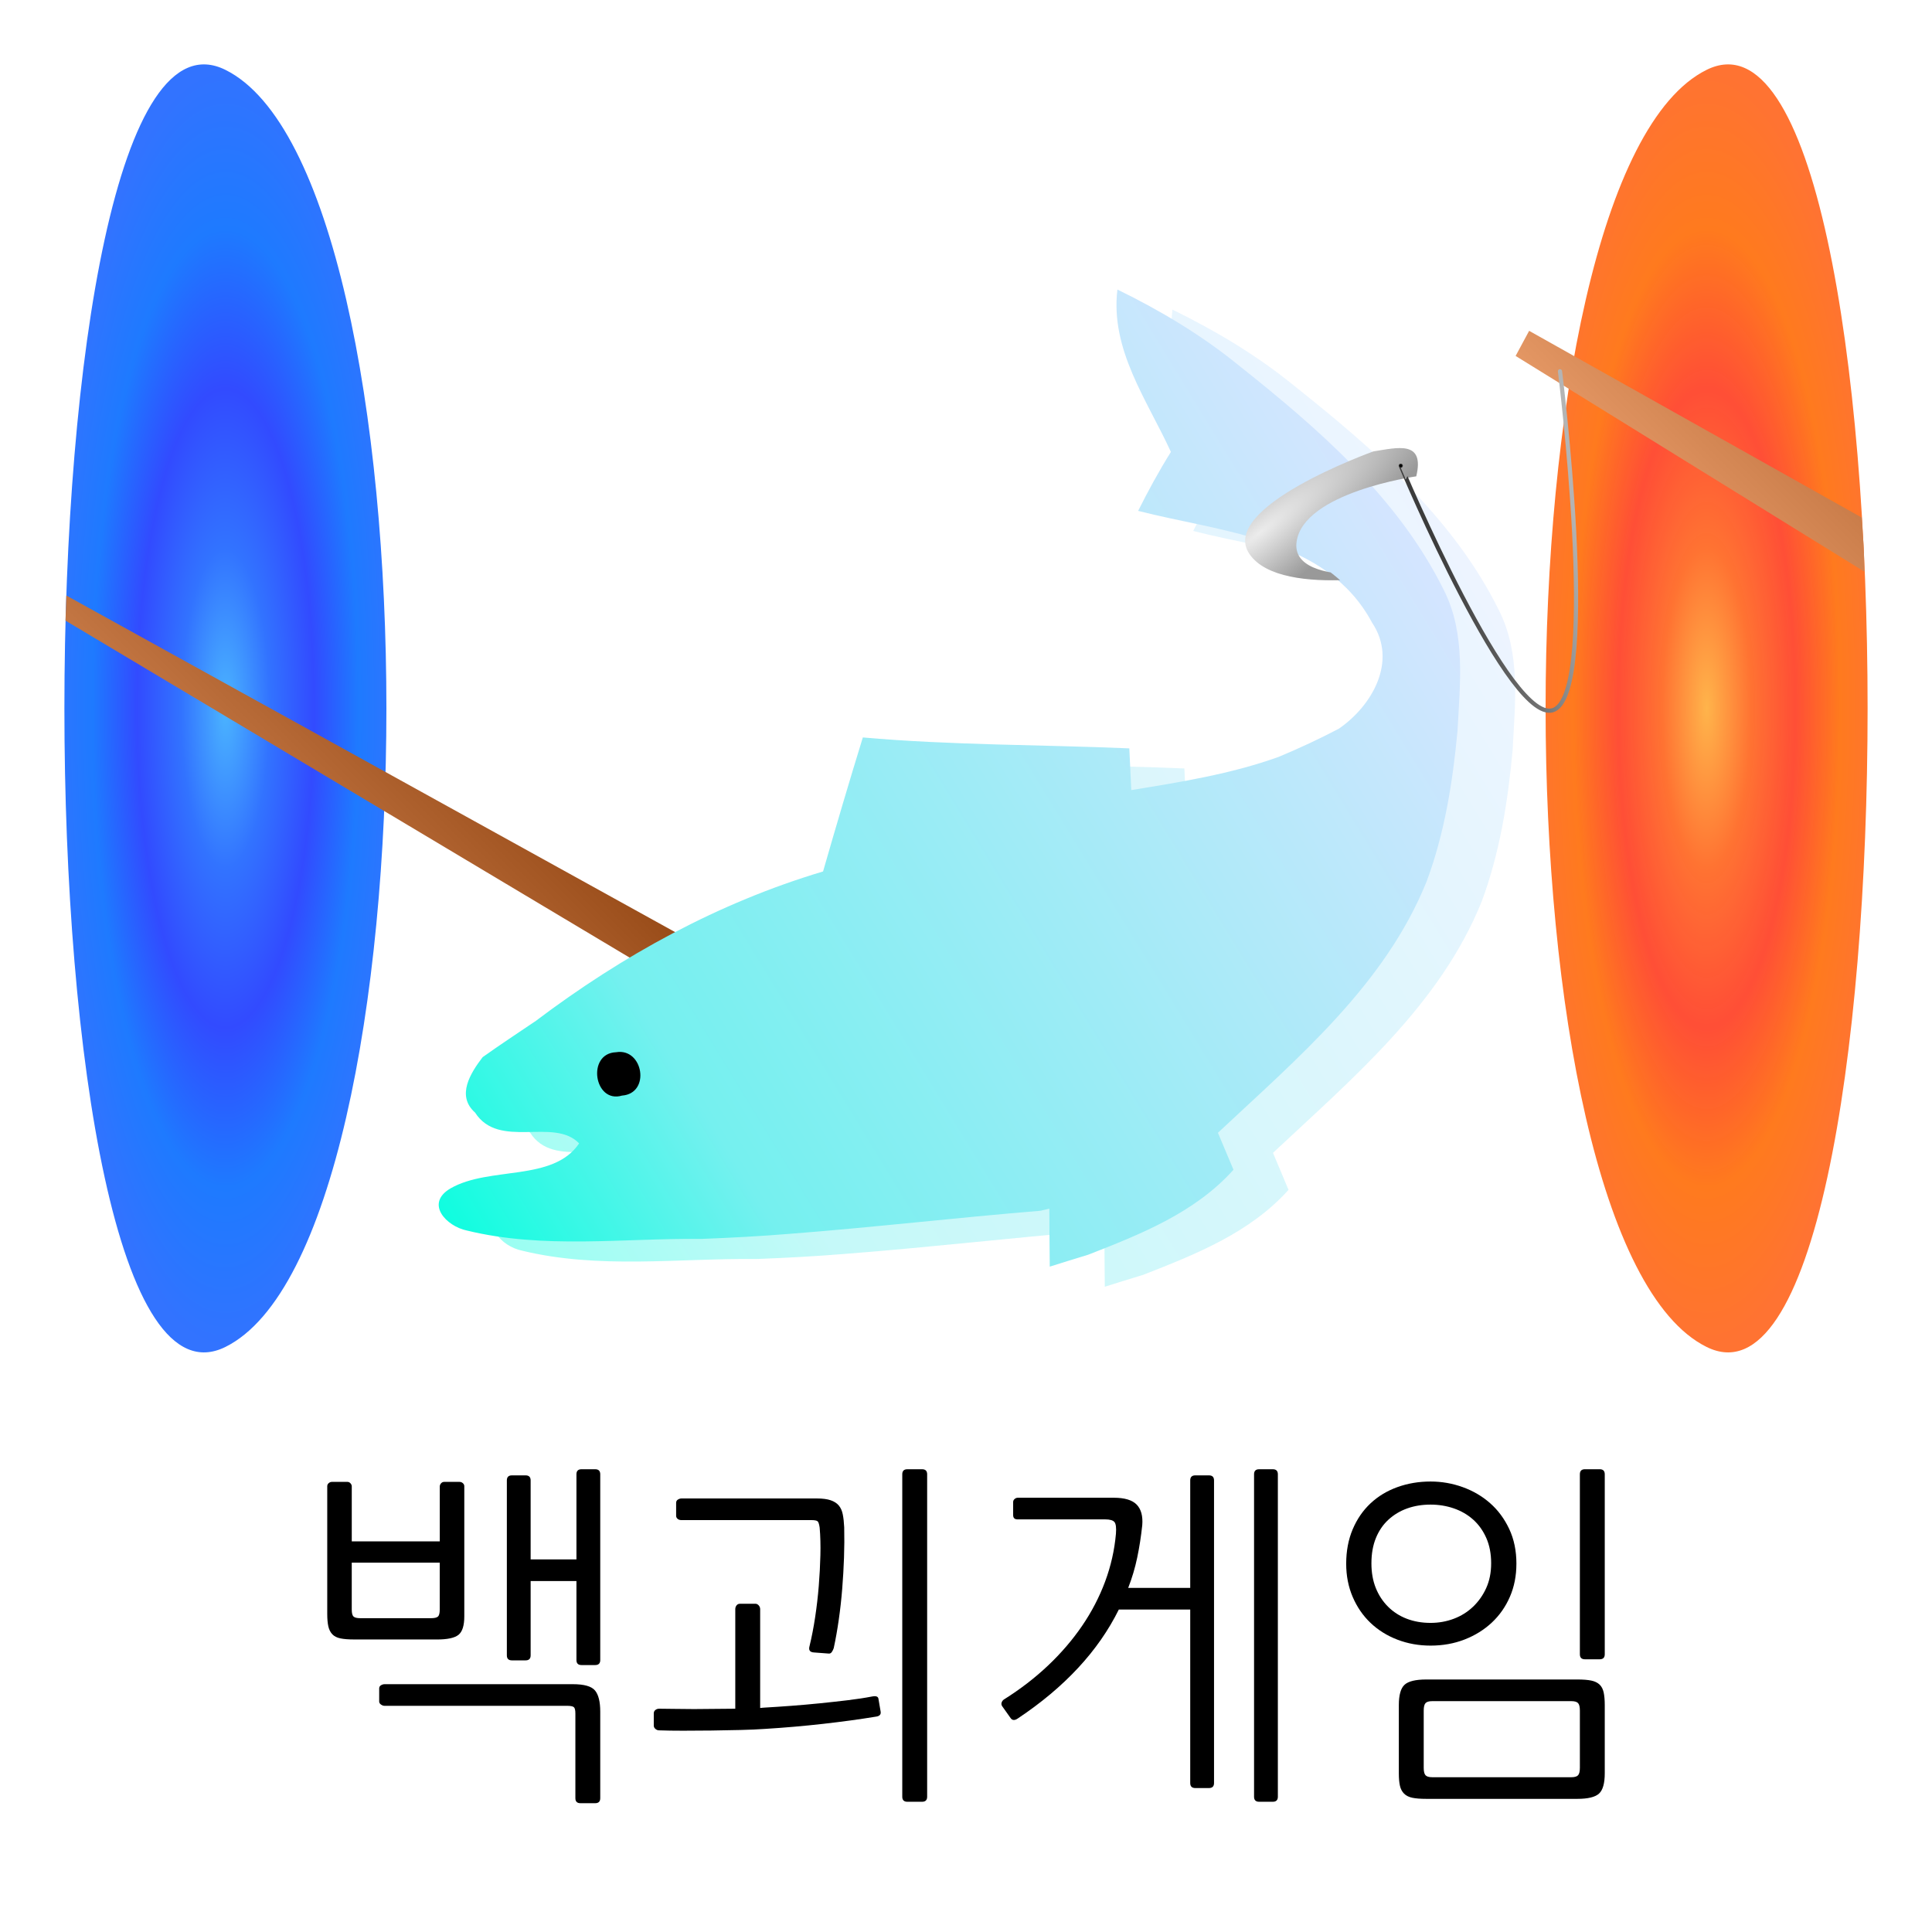 <?xml version="1.0" encoding="UTF-8" standalone="no"?>
<!-- Created with Inkscape (http://www.inkscape.org/) -->

<svg
   xmlns:dc="http://purl.org/dc/elements/1.1/"
   xmlns:cc="http://creativecommons.org/ns#"
   xmlns:rdf="http://www.w3.org/1999/02/22-rdf-syntax-ns#"
   xmlns:svg="http://www.w3.org/2000/svg"
   xmlns="http://www.w3.org/2000/svg"
   xmlns:xlink="http://www.w3.org/1999/xlink"
   version="1.1"
   width="150"
   height="150"
   id="svg3102">
  <defs
     id="defs3104">
    <linearGradient
       id="linearGradient3811">
      <stop
         id="stop3813"
         style="stop-color:#4bb4ff;stop-opacity:1"
         offset="0" />
      <stop
         id="stop3870"
         style="stop-color:#3273ff;stop-opacity:1"
         offset="0.25" />
      <stop
         id="stop3820"
         style="stop-color:#324bff;stop-opacity:1"
         offset="0.5" />
      <stop
         id="stop3872"
         style="stop-color:#1e7aff;stop-opacity:1"
         offset="0.75" />
      <stop
         id="stop3815"
         style="stop-color:#3273ff;stop-opacity:1"
         offset="1" />
    </linearGradient>
    <linearGradient
       id="linearGradient3801">
      <stop
         id="stop3803"
         style="stop-color:#ffb44b;stop-opacity:1"
         offset="0" />
      <stop
         id="stop3874"
         style="stop-color:#ff7332;stop-opacity:1"
         offset="0.25" />
      <stop
         id="stop3809"
         style="stop-color:#ff4b32;stop-opacity:0.98"
         offset="0.5" />
      <stop
         id="stop3876"
         style="stop-color:#ff7a1e;stop-opacity:1"
         offset="0.75" />
      <stop
         id="stop3805"
         style="stop-color:#ff7332;stop-opacity:1"
         offset="1" />
    </linearGradient>
    <linearGradient
       id="linearGradient3817">
      <stop
         id="stop3819"
         style="stop-color:#803300;stop-opacity:1"
         offset="0" />
      <stop
         id="stop3821"
         style="stop-color:#e49764;stop-opacity:1"
         offset="1" />
    </linearGradient>
    <linearGradient
       id="linearGradient4869">
      <stop
         id="stop4871"
         style="stop-color:#ececec;stop-opacity:1"
         offset="0" />
      <stop
         id="stop4873"
         style="stop-color:#999999;stop-opacity:1"
         offset="1" />
    </linearGradient>
    <clipPath
       id="clipPath3023">
      <path
         d="m 248.114,777.98 c 7.668,0 14.593,5.319 17.289,9.988 2.562,4.438 3.962,17.749 1.835,19.728 -3.806,3.542 -19.893,1.539 -18.967,2.247 2.523,1.928 3.682,3.065 5.362,5.072 1.59,1.9 -3.513,1.714 -5.553,1.699 -26.917,0.171 -27.367,-38.677 0.035,-38.734 z"
         id="path3025"
         style="fill:#0000ff;fill-opacity:1" />
    </clipPath>
    <linearGradient
       id="linearGradient4638-3-4">
      <stop
         id="stop4640-3-3"
         style="stop-color:#00ffdd;stop-opacity:1"
         offset="0" />
      <stop
         id="stop4646-3-9"
         style="stop-color:#75f0ef;stop-opacity:1"
         offset="0.26" />
      <stop
         id="stop4642-8-8"
         style="stop-color:#d5e5ff;stop-opacity:1"
         offset="1" />
    </linearGradient>
    <linearGradient
       id="linearGradient4638-0">
      <stop
         id="stop4640-8"
         style="stop-color:#00ffdd;stop-opacity:1"
         offset="0" />
      <stop
         id="stop4646-77"
         style="stop-color:#75f0ef;stop-opacity:1"
         offset="0.26" />
      <stop
         id="stop4642-838"
         style="stop-color:#d5e5ff;stop-opacity:1"
         offset="1" />
    </linearGradient>
    <linearGradient
       id="linearGradient4919">
      <stop
         id="stop4921"
         style="stop-color:#3c3c3c;stop-opacity:1"
         offset="0" />
      <stop
         id="stop4923"
         style="stop-color:#b4b4b4;stop-opacity:1"
         offset="1" />
    </linearGradient>
    <marker
       refX="0"
       refY="0"
       orient="auto"
       id="DotS"
       style="overflow:visible">
      <path
         d="m -2.5,-1 c 0,2.76 -2.24,5 -5,5 -2.76,0 -5,-2.24 -5,-5 0,-2.76 2.24,-5 5,-5 2.76,0 5,2.24 5,5 z"
         transform="matrix(0.2,0,0,0.2,1.48,0.2)"
         id="path4998"
         style="fill-rule:evenodd;stroke:#000000;stroke-width:1pt;marker-start:none;marker-end:none" />
    </marker>
    <linearGradient
       x1="31.31"
       y1="1017.349"
       x2="5.884"
       y2="1011.336"
       id="linearGradient3069"
       xlink:href="#linearGradient4919"
       gradientUnits="userSpaceOnUse"
       gradientTransform="matrix(-0.424,0,0,0.42,124.63,-385.255)" />
    <linearGradient
       x1="16"
       y1="1016.362"
       x2="129"
       y2="947.362"
       id="linearGradient3075"
       xlink:href="#linearGradient4638-0"
       gradientUnits="userSpaceOnUse"
       gradientTransform="matrix(0.723,0,0,0.723,23.126,-633.593)" />
    <linearGradient
       x1="16"
       y1="1016.362"
       x2="129"
       y2="947.362"
       id="linearGradient3078"
       xlink:href="#linearGradient4638-3-4"
       gradientUnits="userSpaceOnUse"
       gradientTransform="matrix(0.723,0,0,0.723,27.4,-632.033)" />
    <linearGradient
       x1="11.385"
       y1="175.183"
       x2="103.077"
       y2="175.183"
       id="linearGradient3081"
       xlink:href="#linearGradient3817"
       gradientUnits="userSpaceOnUse"
       gradientTransform="matrix(-0.3,0.3,0.3,0.3,140.788,-10.934)" />
    <linearGradient
       x1="11.385"
       y1="175.183"
       x2="103.077"
       y2="175.183"
       id="linearGradient3084"
       xlink:href="#linearGradient3817"
       gradientUnits="userSpaceOnUse"
       gradientTransform="matrix(-0.3,0.3,0.3,0.3,-10.203,-10.964)" />
    <radialGradient
       cx="14.352"
       cy="983.944"
       r="16.122"
       fx="14.352"
       fy="983.944"
       id="radialGradient3092"
       xlink:href="#linearGradient4869"
       gradientUnits="userSpaceOnUse"
       gradientTransform="matrix(2.357,-1.822,-0.252,-0.66,449.755,1478.742)" />
    <radialGradient
       cx="17.5"
       cy="57.5"
       r="12.5"
       fx="17.5"
       fy="57.5"
       id="radialGradient3878"
       xlink:href="#linearGradient3801"
       gradientUnits="userSpaceOnUse"
       gradientTransform="matrix(1.1,0,0,3.966,113.255,-173.055)" />
    <radialGradient
       cx="17.5"
       cy="57.5"
       r="12.5"
       fx="17.5"
       fy="57.5"
       id="radialGradient3113"
       xlink:href="#linearGradient3811"
       gradientUnits="userSpaceOnUse"
       gradientTransform="matrix(1.1,0,0,3.966,-1.745,-173.055)" />
  </defs>
  <path
     d="m 132.5,5.423 c 16.667,-8.263 16.667,107.417 0,99.154 -16.667,-8.263 -16.667,-90.892 0,-99.154 z"
     id="path3186"
     style="fill:url(#radialGradient3878);fill-opacity:1;stroke:none" />
  <path
     d="M 17.5,5.423 C 34.167,13.686 34.167,96.314 17.5,104.577 0.833,112.84 0.833,-2.84 17.5,5.423 z"
     id="path3186-9"
     style="fill:url(#radialGradient3113);fill-opacity:1;stroke:none" />
  <path
     d="M 83.109,89.338 5.148,46.236 c 0,0 -0.018,0.65 -0.031,0.975 -0.014,0.325 -0.031,0.975 -0.031,0.975 l 75.922,45.353 z"
     id="path3878"
     style="fill:url(#linearGradient3084);fill-opacity:1;stroke:none" />
  <path
     d="m 144.545,40.184 -25.823,-14.499 -1.05,1.95 27.08,16.749 c 0,0 -0.022,-1.4 -0.068,-2.1 -0.046,-0.7 -0.139,-2.1 -0.139,-2.1 z"
     id="path3878-1"
     style="fill:url(#linearGradient3081);fill-opacity:1;stroke:none" />
  <path
     d="m 91.027,24.038 c 3.316,1.62 6.512,3.523 9.372,5.849 6.197,4.925 12.438,10.307 15.993,17.526 1.696,3.37 1.229,7.252 1.044,10.883 -0.37,3.968 -1,7.958 -2.403,11.709 -3.24,8.034 -10.046,13.731 -16.199,19.504 0.402,0.957 0.805,1.913 1.207,2.87 -2.99,3.338 -7.219,5.012 -11.285,6.599 -0.75,0.228 -2.24,0.685 -2.979,0.924 -0.011,-1.131 -0.033,-3.37 -0.033,-4.501 l -0.696,0.163 c -6.512,0.533 -13.003,1.294 -19.515,1.794 -2.261,0.185 -4.523,0.304 -6.784,0.391 -6.077,-0.065 -12.275,0.805 -18.232,-0.652 -1.587,-0.326 -3.272,-2.098 -1.261,-3.273 3.033,-1.74 7.958,-0.489 9.981,-3.49 -1.968,-2.055 -6.219,0.5 -8.078,-2.392 -1.479,-1.315 -0.348,-3.077 0.587,-4.305 1.359,-0.968 2.751,-1.881 4.131,-2.816 6.741,-5.088 14.177,-9.176 22.299,-11.6 1,-3.479 2.022,-6.947 3.088,-10.405 6.882,0.609 13.797,0.554 20.69,0.848 0.033,0.815 0.12,2.424 0.152,3.24 3.86,-0.631 7.741,-1.25 11.437,-2.577 1.587,-0.663 3.164,-1.392 4.686,-2.196 2.588,-1.783 4.566,-5.251 2.577,-8.219 -3.533,-6.61 -11.742,-7.034 -18.167,-8.687 0.783,-1.566 1.62,-3.099 2.544,-4.577 -1.848,-4.034 -4.718,-7.926 -4.153,-12.612 z"
     id="path16-6-0"
     style="opacity:0.425;fill:url(#linearGradient3078);fill-opacity:1" />
  <path
     d="m 86.753,22.478 c 3.316,1.62 6.512,3.523 9.372,5.849 6.197,4.925 12.438,10.307 15.993,17.526 1.696,3.37 1.229,7.252 1.044,10.883 -0.37,3.968 -1,7.958 -2.403,11.709 -3.24,8.034 -10.046,13.731 -16.199,19.504 0.402,0.957 0.805,1.913 1.207,2.87 -2.99,3.338 -7.219,5.012 -11.285,6.599 -0.75,0.228 -2.24,0.685 -2.979,0.924 -0.011,-1.131 -0.033,-3.37 -0.033,-4.501 l -0.696,0.163 c -6.512,0.533 -13.003,1.294 -19.515,1.794 -2.261,0.185 -4.523,0.304 -6.784,0.391 -6.077,-0.065 -12.275,0.805 -18.232,-0.652 -1.587,-0.326 -3.272,-2.098 -1.261,-3.273 3.033,-1.74 7.958,-0.489 9.981,-3.49 -1.968,-2.055 -6.219,0.5 -8.078,-2.392 -1.479,-1.315 -0.348,-3.077 0.587,-4.305 1.359,-0.968 2.751,-1.881 4.131,-2.816 6.741,-5.088 14.177,-9.176 22.299,-11.6 1,-3.479 2.022,-6.947 3.088,-10.405 6.882,0.609 13.797,0.554 20.69,0.848 0.033,0.815 0.12,2.424 0.152,3.24 3.86,-0.631 7.741,-1.25 11.437,-2.577 1.587,-0.663 3.164,-1.392 4.686,-2.196 2.588,-1.783 4.566,-5.251 2.577,-8.219 -3.533,-6.61 -11.742,-7.034 -18.167,-8.687 0.783,-1.566 1.62,-3.099 2.544,-4.577 -1.848,-4.034 -4.718,-7.926 -4.153,-12.612 z"
     id="path16-6"
     style="fill:url(#linearGradient3075);fill-opacity:1" />
  <path
     d="m 256.596,788.161 c 0,0 -28.612,10.246 -22.679,18.824 5.932,8.579 31.434,3 31.434,3 0,0 -24.065,3.863 -22.832,-5.241 1.233,-9.104 21.922,-12.014 21.922,-12.014 1.583,-6.638 -3.415,-5.257 -7.845,-4.569 z"
     transform="matrix(0.424,0,0,0.424,-2.164,-299.135)"
     clip-path="url(#clipPath3023)"
     id="path3193"
     style="fill:url(#radialGradient3092);fill-opacity:1;stroke:none" />
  <path
     d="m 47.835,81.695 c 2.111,-0.352 2.697,3.201 0.457,3.366 -2.169,0.645 -2.767,-3.283 -0.457,-3.366 z"
     id="path30-0"
     style="fill:#000000" />
  <path
     d="m 108.755,36.159 c -2.1e-4,8.5e-5 8.641,20.592 11.943,18.925 3.487,-1.76 0.419,-26.258 0.419,-26.258"
     id="path3195"
     style="fill:none;stroke:url(#linearGradient3069);stroke-width:0.325;stroke-linecap:round;stroke-linejoin:miter;stroke-miterlimit:4;stroke-opacity:1;stroke-dasharray:none;stroke-dashoffset:0;marker-start:url(#DotS);marker-end:none" />
  <g
     id="text3070"
     style="font-size:28px;font-style:normal;font-variant:normal;font-weight:normal;font-stretch:normal;line-height:125%;letter-spacing:0px;word-spacing:0px;fill:#000000;fill-opacity:1;stroke:none;font-family:NanumGothic;-inkscape-font-specification:NanumGothic">
    <path
       d="m 27.507,127.288 c -0.448,1e-5 -0.808,-0.028 -1.078,-0.084 -0.271,-0.056 -0.481,-0.163 -0.63,-0.322 -0.149,-0.159 -0.252,-0.364 -0.308,-0.616 -0.056,-0.252 -0.084,-0.574 -0.084,-0.966 l 0,-9.911 c -2e-6,-0.093 0.037,-0.173 0.112,-0.238 0.075,-0.066 0.159,-0.098 0.252,-0.098 l 1.204,0 c 0.093,2e-5 0.173,0.037 0.238,0.112 0.065,0.075 0.098,0.15 0.098,0.225 l 0,4.284 6.833,0 0,-4.256 c -1.1e-5,-0.093 0.033,-0.177 0.098,-0.252 0.065,-0.075 0.145,-0.112 0.238,-0.112 l 1.204,0 c 0.093,2e-5 0.177,0.033 0.252,0.098 0.075,0.066 0.112,0.145 0.112,0.238 l 0,10.108 c -1.3e-5,0.709 -0.149,1.185 -0.448,1.428 -0.299,0.243 -0.859,0.364 -1.68,0.364 z m 13.692,-6.216 3.556,0 0,-6.608 c -2.2e-5,-0.261 0.131,-0.392 0.392,-0.392 l 1.064,0 c 0.261,2e-5 0.392,0.131 0.392,0.392 l 0,14.42 c -2.4e-5,0.261 -0.131,0.391 -0.392,0.391 l -1.064,0 c -0.261,1e-5 -0.392,-0.13 -0.392,-0.391 l 0,-6.132 -3.556,0 0,5.768 c -1.9e-5,0.261 -0.13,0.391 -0.391,0.391 l -1.065,0 c -0.261,1e-5 -0.391,-0.13 -0.391,-0.391 l 0,-13.58 c -1.6e-5,-0.261 0.13,-0.392 0.391,-0.392 l 1.065,0 c 0.261,2e-5 0.391,0.131 0.391,0.392 z m -11.76,10.024 c -6e-6,-0.112 0.047,-0.196 0.14,-0.252 0.093,-0.056 0.186,-0.084 0.28,-0.084 l 14.616,0 c 0.877,1e-5 1.451,0.163 1.722,0.49 0.271,0.327 0.406,0.873 0.406,1.638 l 0,6.72 C 46.603,139.869 46.473,140 46.211,140 l -1.148,0 c -0.261,0 -0.391,-0.131 -0.391,-0.392 l 0,-6.58 c -2.2e-5,-0.261 -0.042,-0.424 -0.126,-0.49 -0.084,-0.066 -0.257,-0.098 -0.518,-0.098 l -14.168,0 c -0.093,10e-6 -0.187,-0.033 -0.28,-0.098 -0.093,-0.065 -0.14,-0.145 -0.14,-0.238 l 0,-1.008 z m -2.129,-9.772 0,3.64 c -4e-6,0.28 0.047,0.462 0.14,0.546 0.093,0.084 0.271,0.126 0.532,0.126 l 5.488,0 c 0.261,10e-6 0.439,-0.042 0.532,-0.126 0.093,-0.084 0.14,-0.266 0.14,-0.546 l 0,-3.64 z"
       id="path3127" />
    <path
       d="m 71.984,139.496 c -2.3e-5,0.261 -0.131,0.392 -0.392,0.392 l -1.148,0 c -0.261,0 -0.392,-0.131 -0.392,-0.392 l 0,-25.032 c -2.1e-5,-0.261 0.131,-0.392 0.392,-0.392 l 1.148,0 c 0.261,2e-5 0.392,0.131 0.392,0.392 l 0,25.032 z m -4.255,-7.784 c 0.298,-0.056 0.457,0.01 0.476,0.197 l 0.167,0.98 c 0.038,0.224 -0.084,0.354 -0.364,0.391 -1.25,0.206 -2.622,0.393 -4.116,0.561 -1.493,0.168 -2.996,0.298 -4.508,0.391 -0.542,0.038 -1.177,0.066 -1.905,0.084 -0.728,0.018 -1.47,0.033 -2.226,0.042 -0.756,0.009 -1.493,0.014 -2.212,0.014 -0.719,0 -1.339,-0.009 -1.862,-0.028 -0.112,0 -0.21,-0.037 -0.294,-0.112 -0.084,-0.075 -0.126,-0.159 -0.126,-0.252 l 0,-0.952 c -2e-6,-0.112 0.042,-0.2 0.126,-0.266 0.084,-0.066 0.182,-0.098 0.294,-0.098 0.354,0 0.765,0.005 1.232,0.014 0.467,0.009 0.957,0.014 1.47,0.014 0.513,0 1.045,-0.005 1.596,-0.014 0.551,-0.009 1.087,-0.014 1.61,-0.014 l 0,-7.728 c -8e-6,-0.112 0.033,-0.209 0.098,-0.294 0.065,-0.084 0.154,-0.126 0.266,-0.126 l 1.204,0 c 0.093,10e-6 0.177,0.042 0.252,0.126 0.075,0.084 0.112,0.182 0.112,0.294 l 0,7.672 c 0.037,0 0.084,-0.005 0.14,-0.014 0.056,-0.009 0.112,-0.014 0.168,-0.014 0.653,-0.037 1.353,-0.084 2.1,-0.14 0.747,-0.056 1.489,-0.121 2.226,-0.196 0.737,-0.075 1.456,-0.154 2.156,-0.238 0.7,-0.084 1.34,-0.182 1.918,-0.294 z M 52.496,116.676 c -3e-6,-0.112 0.047,-0.196 0.14,-0.252 0.093,-0.056 0.186,-0.084 0.28,-0.084 l 10.5,0 c 0.448,2e-5 0.808,0.047 1.078,0.14 0.271,0.093 0.48,0.228 0.63,0.406 0.149,0.177 0.252,0.406 0.308,0.686 0.056,0.28 0.094,0.616 0.112,1.008 0.018,0.766 0.013,1.55 -0.015,2.352 -0.028,0.803 -0.074,1.61 -0.14,2.422 -0.065,0.812 -0.154,1.61 -0.266,2.394 -0.112,0.784 -0.243,1.521 -0.392,2.212 -0.037,0.112 -0.088,0.215 -0.154,0.308 -0.066,0.093 -0.154,0.131 -0.266,0.112 l -1.12,-0.084 c -0.317,-0.019 -0.429,-0.187 -0.336,-0.504 0.168,-0.691 0.313,-1.438 0.434,-2.24 0.121,-0.803 0.215,-1.61 0.28,-2.422 0.065,-0.812 0.107,-1.605 0.126,-2.38 0.019,-0.774 -1.4e-5,-1.488 -0.056,-2.142 -0.037,-0.261 -0.088,-0.425 -0.154,-0.49 -0.066,-0.065 -0.229,-0.098 -0.49,-0.098 l -10.08,0 c -0.13,2e-5 -0.233,-0.033 -0.308,-0.098 -0.075,-0.066 -0.112,-0.145 -0.112,-0.238 l 0,-1.007 z"
       id="path3129" />
    <path
       d="m 88.685,118.411 c -0.093,0.878 -0.224,1.718 -0.392,2.521 -0.168,0.803 -0.401,1.587 -0.7,2.352 l 4.816,0 0,-8.344 c -1.6e-5,-0.261 0.131,-0.392 0.392,-0.392 l 1.064,0 c 0.261,2e-5 0.392,0.131 0.392,0.392 l 0,23.493 c -1.9e-5,0.261 -0.131,0.391 -0.392,0.391 l -1.064,0 c -0.261,0 -0.392,-0.13 -0.392,-0.391 l 0,-13.469 -5.544,0 c -1.587,3.211 -4.2,6.029 -7.84,8.456 -0.243,0.168 -0.43,0.159 -0.561,-0.028 l -0.615,-0.867 c -0.093,-0.112 -0.121,-0.224 -0.084,-0.336 0.037,-0.112 0.103,-0.196 0.196,-0.253 1.25,-0.784 2.384,-1.656 3.402,-2.618 1.017,-0.961 1.899,-1.988 2.646,-3.08 0.747,-1.092 1.344,-2.24 1.792,-3.444 0.448,-1.204 0.728,-2.441 0.84,-3.71 0.037,-0.467 -4.38e-4,-0.77 -0.112,-0.91 -0.112,-0.14 -0.354,-0.21 -0.728,-0.21 l -6.804,0 c -0.224,2e-5 -0.336,-0.112 -0.336,-0.336 l 0,-1.008 c -3e-6,-0.093 0.037,-0.173 0.112,-0.238 0.075,-0.065 0.159,-0.098 0.252,-0.098 l 7.448,0 c 0.84,2e-5 1.433,0.177 1.778,0.532 0.345,0.355 0.49,0.887 0.434,1.596 z m 10.528,21.085 c -2.4e-5,0.261 -0.131,0.392 -0.392,0.392 l -1.064,0 c -0.261,0 -0.392,-0.131 -0.392,-0.392 l 0,-25.032 c -2.2e-5,-0.261 0.131,-0.392 0.392,-0.392 l 1.064,0 c 0.261,2e-5 0.392,0.131 0.392,0.392 z"
       id="path3131" />
    <path
       d="m 124.593,128.435 c -2e-5,0.261 -0.131,0.392 -0.392,0.392 l -1.148,0 c -0.261,1e-5 -0.392,-0.131 -0.392,-0.392 l 0,-13.972 c -2e-5,-0.261 0.131,-0.392 0.392,-0.392 l 1.148,0 c 0.261,2e-5 0.392,0.131 0.392,0.392 l 0,13.972 z m -15.988,3.949 c -1e-5,-0.784 0.149,-1.312 0.448,-1.583 0.298,-0.271 0.858,-0.406 1.68,-0.406 l 11.732,0 c 0.448,0 0.807,0.028 1.078,0.084 0.271,0.056 0.486,0.159 0.644,0.308 0.159,0.149 0.266,0.355 0.322,0.616 0.056,0.261 0.084,0.588 0.084,0.98 l 0,5.292 c -2e-5,0.784 -0.149,1.311 -0.448,1.582 -0.299,0.271 -0.859,0.406 -1.68,0.406 l -11.732,0 c -0.448,0 -0.807,-0.028 -1.078,-0.084 -0.271,-0.056 -0.486,-0.163 -0.644,-0.322 -0.159,-0.159 -0.266,-0.364 -0.322,-0.616 -0.056,-0.252 -0.084,-0.574 -0.084,-0.966 z m 2.604,-0.308 c -0.261,0 -0.439,0.051 -0.532,0.154 -0.093,0.103 -0.14,0.294 -0.14,0.574 l 0,4.452 c -1e-5,0.28 0.047,0.472 0.14,0.574 0.093,0.103 0.27,0.154 0.532,0.154 l 10.78,0 c 0.261,0 0.439,-0.051 0.532,-0.154 0.093,-0.103 0.14,-0.294 0.14,-0.574 l 0,-4.452 c -2e-5,-0.28 -0.047,-0.471 -0.14,-0.574 -0.093,-0.103 -0.27,-0.154 -0.532,-0.154 z m 6.524,-10.667 c -10e-6,0.933 -0.168,1.787 -0.504,2.562 -0.336,0.775 -0.803,1.442 -1.4,2.002 -0.597,0.56 -1.302,0.999 -2.114,1.316 -0.812,0.317 -1.694,0.476 -2.646,0.476 -0.914,10e-6 -1.773,-0.154 -2.575,-0.462 -0.803,-0.308 -1.498,-0.742 -2.086,-1.302 -0.588,-0.56 -1.05,-1.232 -1.386,-2.016 -0.336,-0.784 -0.504,-1.643 -0.504,-2.576 0,-0.989 0.168,-1.881 0.504,-2.674 0.336,-0.793 0.798,-1.465 1.386,-2.016 0.588,-0.551 1.284,-0.971 2.086,-1.26 0.803,-0.289 1.661,-0.434 2.575,-0.434 0.859,2e-5 1.69,0.145 2.493,0.434 0.803,0.289 1.512,0.704 2.128,1.246 0.616,0.541 1.11,1.209 1.484,2.002 0.373,0.793 0.56,1.694 0.56,2.702 z m -1.96,-0.028 c -10e-6,-0.747 -0.126,-1.405 -0.378,-1.974 -0.252,-0.569 -0.592,-1.045 -1.022,-1.428 -0.43,-0.383 -0.929,-0.672 -1.498,-0.868 -0.569,-0.196 -1.171,-0.294 -1.806,-0.294 -0.653,2e-5 -1.255,0.098 -1.806,0.294 -0.551,0.196 -1.036,0.485 -1.456,0.868 -0.42,0.383 -0.747,0.859 -0.98,1.428 -0.234,0.569 -0.35,1.227 -0.35,1.974 -10e-6,0.709 0.112,1.344 0.336,1.904 0.224,0.56 0.542,1.045 0.952,1.456 0.411,0.411 0.896,0.723 1.456,0.938 0.56,0.215 1.176,0.322 1.847,0.322 0.635,1e-5 1.237,-0.107 1.806,-0.322 0.569,-0.215 1.069,-0.527 1.498,-0.938 0.43,-0.411 0.77,-0.896 1.022,-1.456 0.252,-0.56 0.378,-1.195 0.378,-1.904 z"
       id="path3133" />
  </g>
</svg>
